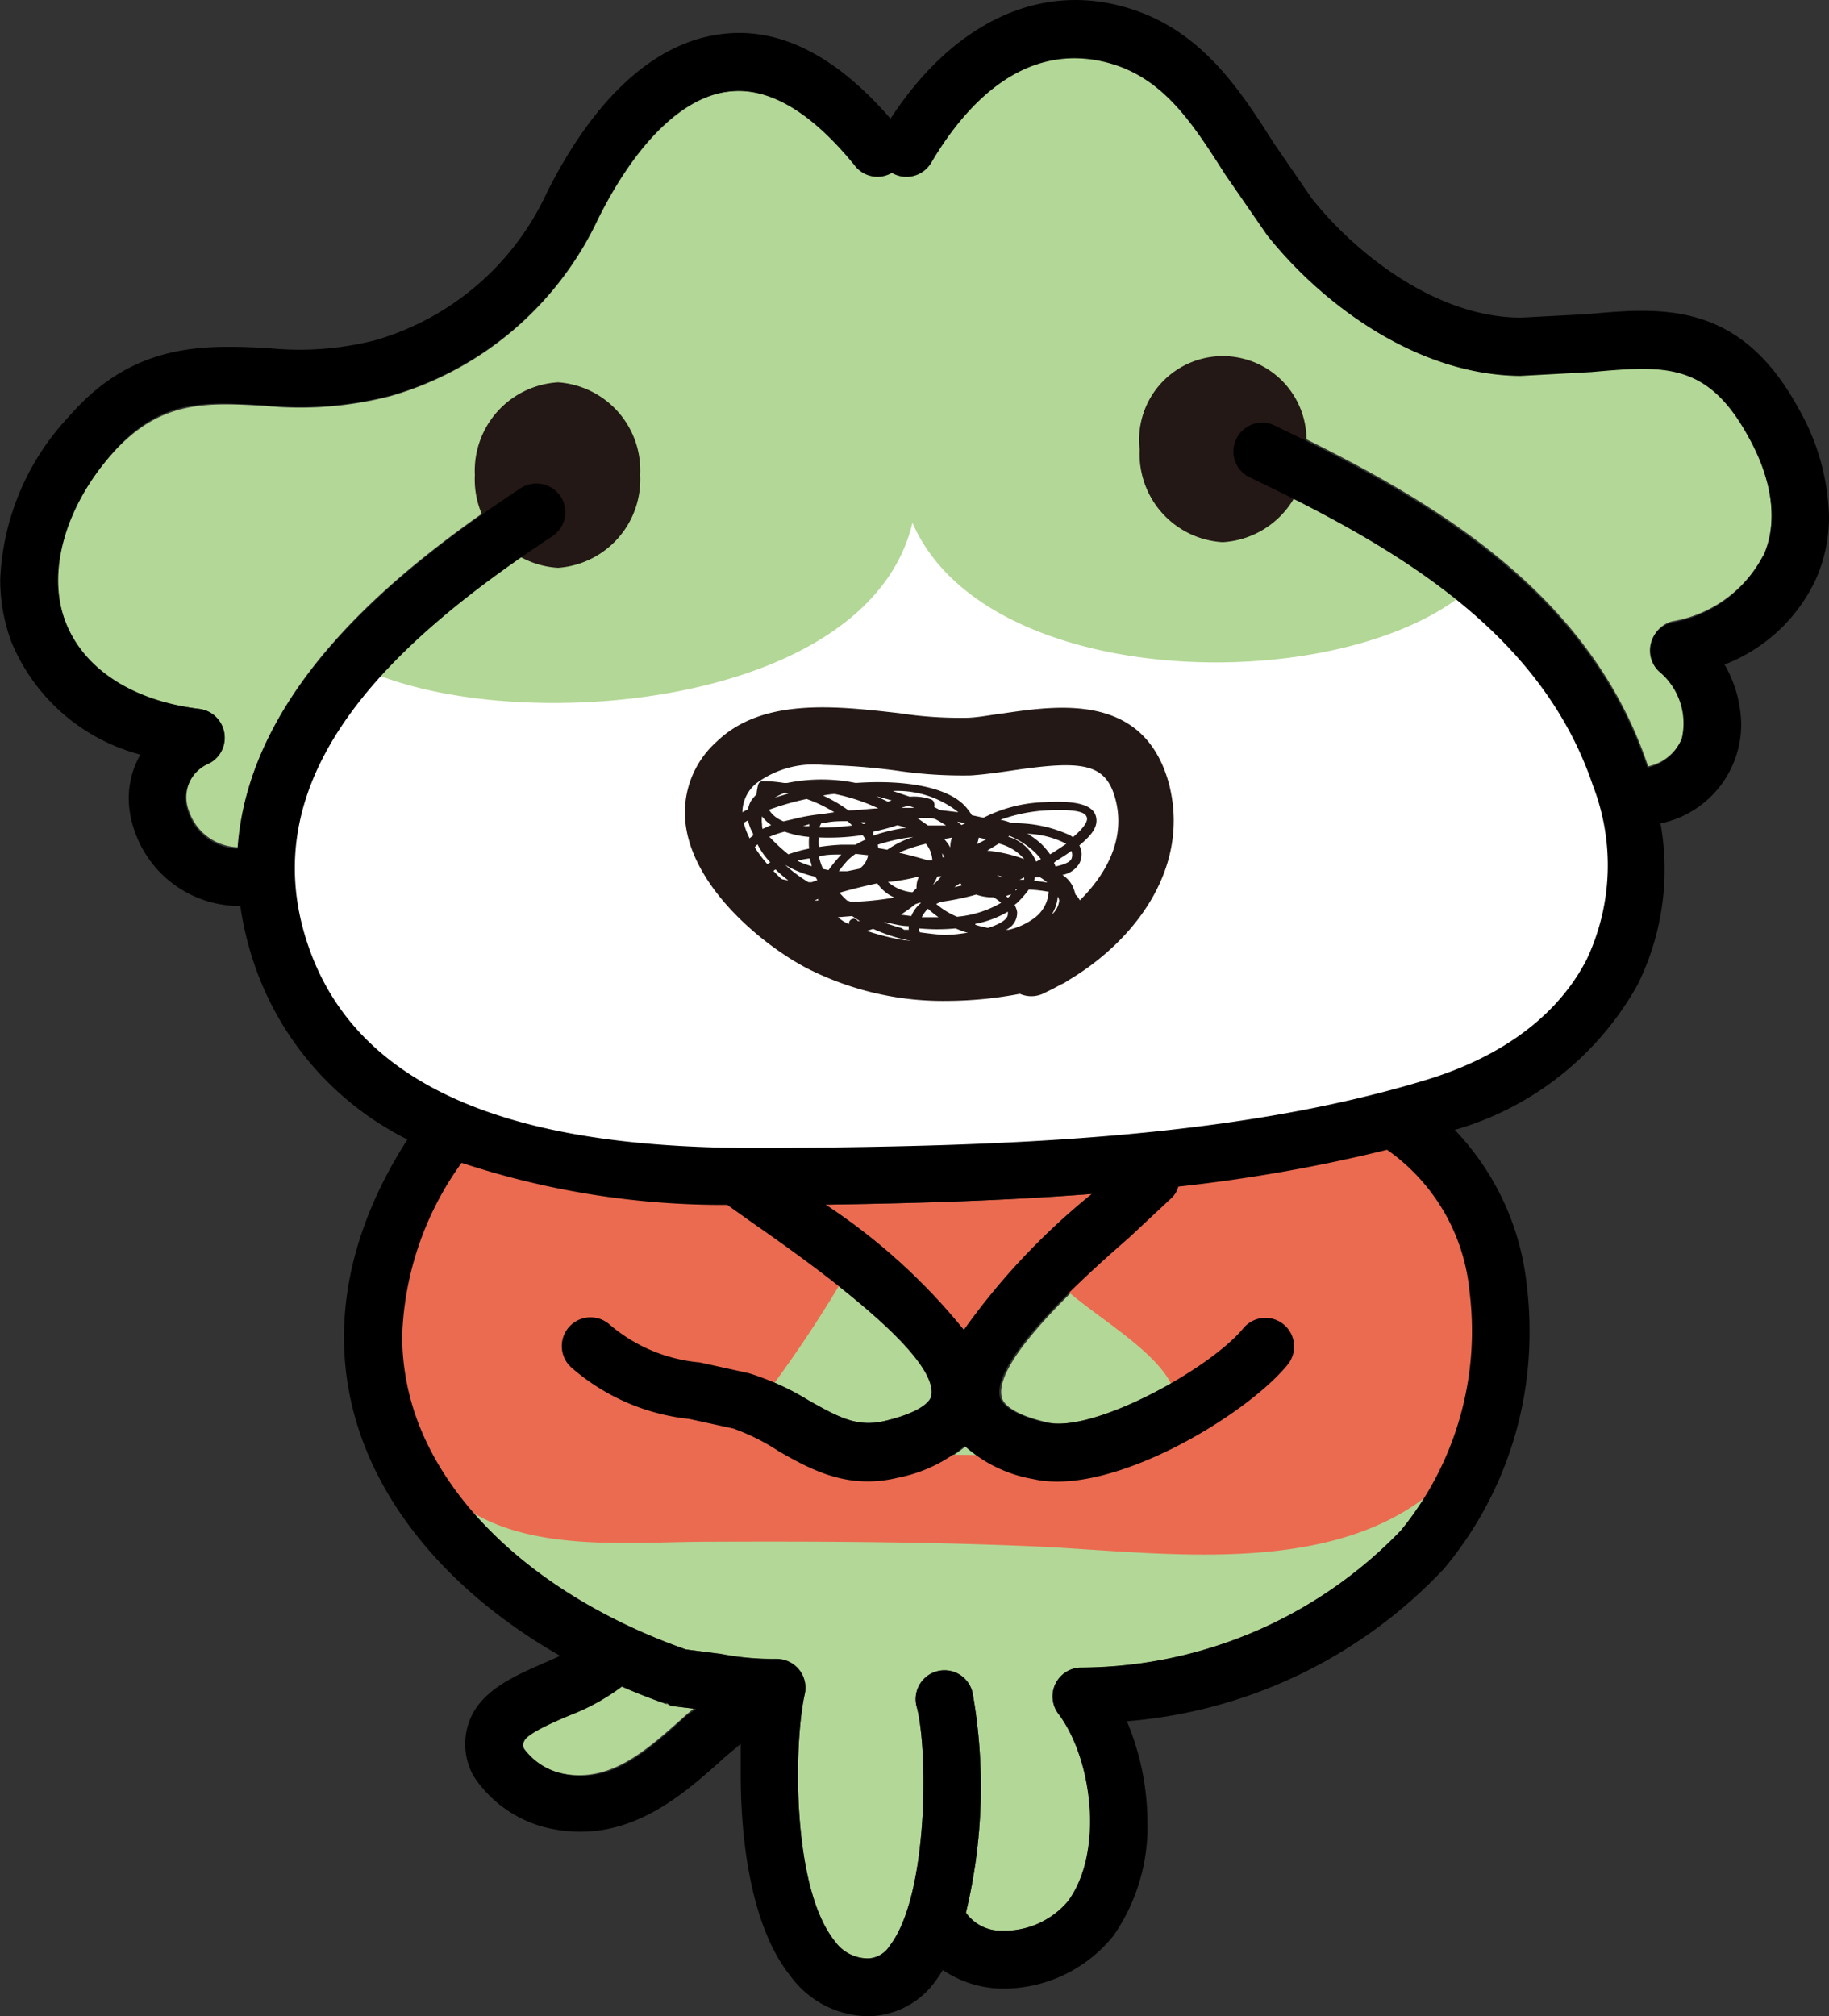 <svg xmlns="http://www.w3.org/2000/svg" viewBox="0 0 80 88.17"><rect x="0" y="0" width="80" height="88.17" fill="#333333" stroke="none"/><defs><style>.cls-1{fill:#b3d796;}.cls-2{fill:#fff;}.cls-3{fill:#eb6b50;}.cls-4{fill:#231815;}</style></defs><g id="レイヤー_2" data-name="レイヤー 2"><g id="レイヤー_1-2" data-name="レイヤー 1"><path class="cls-1" d="M69.61,16.24l-3.11.17c-4.59,0-8.74-3.21-11.08-6.16L53.59,7.6c-1.5-2.35-2.8-4.38-5.4-4.95-3.54-.77-6,2-7.46,4.44A1.26,1.26,0,0,1,39,7.53a1.25,1.25,0,0,1-1.6-.29C35.5,4.88,33.65,3.78,31.91,4c-2,.22-4.05,2.19-5.74,5.56a14.44,14.44,0,0,1-9.07,7.76,15.75,15.75,0,0,1-5.52.43C9,17.6,7,17.5,4.91,19.84S2,25,2.86,27.2,5.78,30.66,8.72,31A1.27,1.27,0,0,1,9.8,32a1.25,1.25,0,0,1-.63,1.33,1.66,1.66,0,0,0-.91,2.12,2.33,2.33,0,0,0,2.16,1.6c.48-7,7-12.21,12.38-15.76a1.27,1.27,0,0,1,1.75.36,1.26,1.26,0,0,1-.36,1.74c-6.46,4.27-13.5,10.19-10.6,18.13s13.12,8.7,20.57,8.62c9.67-.1,19.82-.42,28.33-3,3.3-1,5.7-2.83,6.94-5.24a9.65,9.65,0,0,0,.28-7.59c-2.33-6.94-9-10.62-15.09-13.53a1.26,1.26,0,0,1,1.08-2.27c6.55,3.13,13.75,7.13,16.39,15l0,0a2.07,2.07,0,0,0,1.5-1.27,2.94,2.94,0,0,0-1-2.94,1.26,1.26,0,0,1,.55-2.13,5.53,5.53,0,0,0,4-2.91c.64-1.46.4-3.28-.68-5.27C74.67,15.79,72.77,16,69.61,16.24Z"/><path class="cls-2" d="M64.53,25.53c-5.26,5-21.33,4.9-24.62-2.67-2,8.41-18.45,9.44-24.53,6.13C9.18,37,9.84,44.83,20,49c9.31,3.78,20.66,2.44,30.39,1.36A115.82,115.82,0,0,0,65.1,47.61c10.07-3.22,8.47-17.57,0-21.52"/><path class="cls-3" d="M42.16,58.16a30,30,0,0,1,5.6-5.95c-3.86.3-7.78.41-11.65.47A26.53,26.53,0,0,1,42.16,58.16Z"/><path class="cls-1" d="M60.75,50.27l0,0a69.53,69.53,0,0,1-9.13,1.61,1.06,1.06,0,0,1-.31.51l-1.84,1.72c-1.82,1.61-6.07,5.38-5.65,7,.11.43.83.83,2,1.09,2.08.47,7.17-2.34,8.64-4.12a1.25,1.25,0,1,1,1.94,1.59c-1.78,2.17-7.7,5.77-11.13,5a6,6,0,0,1-3-1.45,6.43,6.43,0,0,1-2.91,1.39c-2.24.54-3.82-.36-5.21-1.15a9.21,9.21,0,0,0-2-1l-1.93-.42A9.32,9.32,0,0,1,25,59.81a1.25,1.25,0,1,1,1.65-1.89,7,7,0,0,0,3.95,1.66l2.14.47a11.33,11.33,0,0,1,2.62,1.19c1.34.77,2.16,1.19,3.37.89,1.38-.33,1.94-.78,2-1.09.24-1.26-2.39-3.8-7.82-7.56l-1.11-.79a36.48,36.48,0,0,1-11.62-1.84,13.68,13.68,0,0,0-2.6,7.58,10.74,10.74,0,0,0,.53,3.3C19.52,66.14,24,70,30,72.13l1.52.19a12.17,12.17,0,0,0,2.42.22,1.27,1.27,0,0,1,1,.45,1.26,1.26,0,0,1,.26,1.09c-.47,2.07-.6,8.43,1.31,10.81a1.78,1.78,0,0,0,1.47.76,1.17,1.17,0,0,0,.94-.56c1.66-2.14,1.69-8.4,1.19-10.4a1.26,1.26,0,1,1,2.44-.61,23.57,23.57,0,0,1-.3,9.57,1.88,1.88,0,0,0,1.56.79,3.65,3.65,0,0,0,2.91-1.3c1.6-2.15,1.07-6.25-.44-8.21a1.26,1.26,0,0,1,1-2,19.51,19.51,0,0,0,14-6,13.78,13.78,0,0,0,3-10.41A8.54,8.54,0,0,0,60.75,50.27Z"/><path class="cls-1" d="M29,74.4c.07,0,.1.11.18.13-.71-.24-1.39-.51-2.05-.8A9.4,9.4,0,0,1,24.88,75c-.65.28-1.85.8-2,1.13a.33.33,0,0,0,0,.34,2.86,2.86,0,0,0,1.77,1.1c2.08.37,3.6-1,5.36-2.58l.32-.27-1-.12C29.26,74.57,29.16,74.46,29,74.4Z"/><path class="cls-1" d="M29.42,74.59h.06a.94.94,0,0,0,.49-.15A1.19,1.19,0,0,1,29.42,74.59Z"/><path class="cls-4" d="M27.62,20.77a3.45,3.45,0,0,1-3.21,3.64,3.45,3.45,0,0,1-3.22-3.64,3.45,3.45,0,0,1,3.22-3.63A3.44,3.44,0,0,1,27.62,20.77Z"/><path class="cls-4" d="M24.41,24.83a3.87,3.87,0,0,1-3.64-4.06,3.87,3.87,0,0,1,3.64-4.05A3.86,3.86,0,0,1,28,20.77,3.87,3.87,0,0,1,24.41,24.83Zm0-7.27a3,3,0,0,0-2.8,3.21A3,3,0,0,0,24.41,24a3,3,0,0,0,2.79-3.22A3,3,0,0,0,24.41,17.56Z"/><path class="cls-4" d="M56.7,19.66a3.24,3.24,0,1,1-6.43,0,3.24,3.24,0,1,1,6.43,0Z"/><path class="cls-4" d="M53.48,23.71a3.86,3.86,0,0,1-3.63-4.05,3.66,3.66,0,1,1,7.27,0A3.87,3.87,0,0,1,53.48,23.71Zm0-7.27a3,3,0,0,0-2.79,3.22,2.82,2.82,0,1,0,5.59,0A3,3,0,0,0,53.48,16.44Z"/><path class="cls-2" d="M45.1,42.3C47.94,41,50.89,38,49.9,34.54s-4.91-2-7.59-1.89c-2.84.17-7.77-1.51-10.09.69-2.93,2.78,1.23,6.64,3.66,7.89,3.23,1.65,6.64,1.54,10,.65"/><path class="cls-4" d="M41.4,43.77a13.13,13.13,0,0,1-6.09-1.42c-1.92-1-4.91-3.45-5.31-6.22a4.15,4.15,0,0,1,1.35-3.7c2-1.93,5.2-1.56,8-1.24a17.44,17.44,0,0,0,2.87.2c.49,0,1-.11,1.63-.19,2.45-.36,6.15-.9,7.26,3,1,3.68-1.42,6.93-4.43,8.7a1.17,1.17,0,0,1-.27.15c-.27.15-.53.28-.8.41a1.24,1.24,0,0,1-1,0A17.51,17.51,0,0,1,41.4,43.77ZM36,33.45a4.21,4.21,0,0,0-2.91.8,1.64,1.64,0,0,0-.6,1.52c.23,1.63,2.45,3.56,4,4.34,2.56,1.3,5.41,1.5,9,.61,1.93-1.16,4-3.34,3.28-5.84-.43-1.52-1.48-1.63-4.47-1.19-.61.09-1.24.18-1.84.22a19.75,19.75,0,0,1-3.31-.22A29.68,29.68,0,0,0,36,33.45Z"/><path class="cls-3" d="M62.29,49.57c3.4,4.32,5.81,9.83,1.33,14.74s-12.54,3.57-18.45,3.31c-4.73-.2-9.45-.22-14.18-.2-3.18,0-7.24.44-10.14-1.17-4.41-2.45-5.93-11.59-2.17-15,4.81-4.37,14.53.84,18.14,4.77a55.32,55.32,0,0,1-3.35,5c1.45,2.11,3.91,2.75,6.35,2.64a46,46,0,0,1,7,.24c2.36.22,5.59-.21,4.51-3.14-.62-1.7-3.74-3.35-5-4.64h0s-.1.15-.18.11c1.78-1.84,3.72-5,5.86-5.7,1.91-.63,7.17-.69,10-1"/><path class="cls-4" d="M42.28,42.46a3.71,3.71,0,0,1-1-.12,2.08,2.08,0,0,1-1.17-.76A9.24,9.24,0,0,1,37.26,41l-.36-.05a3.12,3.12,0,0,1-2.48-.52.9.9,0,0,1-.33-.47,2.05,2.05,0,0,1-1-.61,3.55,3.55,0,0,1-1.73-1.12c-.57-.8-.38-1.63.55-2.35a5.1,5.1,0,0,1,.81-.49,1.08,1.08,0,0,1,.13-.37,2.09,2.09,0,0,1,.24-.28,2.3,2.3,0,0,1,.07-.42.21.21,0,0,1,.2-.16h0a5.84,5.84,0,0,1,.93.08l.14,0a7.54,7.54,0,0,1,3,0c2.1-.15,4.09.16,4.85,1.09a2.79,2.79,0,0,1,.23.32l.51.11a6.3,6.3,0,0,1,2.7-.68c1.35-.08,2.07.12,2.21.6s-.22.87-.72,1.29a.85.85,0,0,1,0,.79,1.07,1.07,0,0,1-.74.5,1.25,1.25,0,0,1,.44.48,1.9,1.9,0,0,1,.13.38.61.61,0,0,1,.13.15.75.75,0,0,1-.1,1,1.86,1.86,0,0,1-.61.49A6.13,6.13,0,0,1,42.28,42.46Zm-1.53-.85a2.15,2.15,0,0,0,.68.33,5.59,5.59,0,0,0,4-.89,3.85,3.85,0,0,1-.69.06A12.85,12.85,0,0,1,40.75,41.61Zm-2.89-.84a9.26,9.26,0,0,0,2,.38,7.23,7.23,0,0,1-1.67-.53l-.31.1S37.86,40.75,37.86,40.77Zm2.37,0c.35.05.71.09,1.07.12a7.3,7.3,0,0,0,.94-.09l.1,0c-.18-.06-.36-.12-.54-.2a8.55,8.55,0,0,1-1.6,0s0,.07,0,.11S40.22,40.71,40.23,40.73ZM44,40.66h.12a3,3,0,0,0,1.09-.49A1.55,1.55,0,0,0,45.87,39h0A6.52,6.52,0,0,0,45,38.9a4.15,4.15,0,0,1-.54.61.27.27,0,0,0-.08.07.91.91,0,0,1,.11.3A.81.81,0,0,1,44,40.66Zm-4.45,0h0l.2,0a.81.81,0,0,1,0-.16c-.32,0-.64-.09-1-.16l-.09,0c.25.09.5.17.76.24Zm3.11-.22.16.05.39.09c.83-.26.88-.52.87-.61a.19.19,0,0,0,0-.1A4.33,4.33,0,0,1,42.66,40.4Zm-8-.33,0,0a2,2,0,0,0,.81.39,3.33,3.33,0,0,1-.63-.39A.64.64,0,0,1,34.66,40.07Zm11.78,0a2.44,2.44,0,0,1-.4.38l.17-.08,0,0A2.34,2.34,0,0,0,46.44,40.1Zm-9.79,0a3,3,0,0,0,.49.33h0a.21.21,0,0,1,.13-.25.2.2,0,0,1,.25.09h.09l-.34-.22Zm-.86,0a2.87,2.87,0,0,0,.47.18l-.17-.18Zm4.52,0,.74,0a4.37,4.37,0,0,1-.46-.37A1.3,1.3,0,0,0,40.31,40.13Zm.64-.58a3.47,3.47,0,0,0,.91.56,4.62,4.62,0,0,0,1.93-.61,2.36,2.36,0,0,0-.33-.24,2.09,2.09,0,0,1-.76-.12,10.83,10.83,0,0,1-1.56.32ZM39.4,40l.46.06a1.45,1.45,0,0,1,.43-.58h-.08l-.17.06A7.42,7.42,0,0,1,39.4,40Zm6.87-.81A1.78,1.78,0,0,1,46,40a.94.94,0,0,0,.33-.61A.45.45,0,0,0,46.27,39.21Zm-9.2.19.16.06a12.74,12.74,0,0,0,1.89-.19,1.7,1.7,0,0,1-.52-.35,1.84,1.84,0,0,1-.23-.27c-.57.12-1.14.26-1.65.41A3.76,3.76,0,0,0,37.07,39.4Zm-1.45,0h.17a.17.17,0,0,1,0-.07ZM44,39.18l.09.08.06-.06.09-.09ZM33.34,39a7.16,7.16,0,0,0,1,.25,2.47,2.47,0,0,1,.39-.29,4.91,4.91,0,0,1-1.38-.37A.43.43,0,0,0,33.34,39Zm5.5-.43,0,0a1.87,1.87,0,0,0,1.07.45l.18-.18a1,1,0,0,1,.11-.51A9,9,0,0,1,38.84,38.57Zm5.58.31a.11.11,0,0,1,0,.08h0l.07-.08Zm-11.71-3a5.1,5.1,0,0,0-.57.37c-.75.57-.91,1.15-.47,1.77a2.89,2.89,0,0,0,1.2.85,1,1,0,0,1,.1-.44h0a1.5,1.5,0,0,1-.42-.41.94.94,0,0,1,0-1.08,1.48,1.48,0,0,1,.39-.4.31.31,0,0,1,0-.08A2,2,0,0,1,32.71,35.84ZM42,38.62l-.26.18.34-.08ZM41,38.33a2.09,2.09,0,0,1-.19.36,1.78,1.78,0,0,0,.36-.37Zm4.21.18.6.08a2.77,2.77,0,0,0-.31-.22h-.24S45.25,38.47,45.23,38.51Zm-9.87.07h.16l.25-.09-.09-.15a4.27,4.27,0,0,1-1.32-.52h0A6.46,6.46,0,0,0,35.36,38.58Zm7.58-.08.1,0h.05Zm-9.32-.25a3.64,3.64,0,0,0,.88.25,5.23,5.23,0,0,1-.56-.48Zm11,.22h.2a.31.31,0,0,1,0-.1h0Zm-1-.2.17.08.11,0Zm-6.9-.17.36,0,.53-.11a.91.91,0,0,0,.38-.59l-.55-.06a3,3,0,0,0-.33.27A5,5,0,0,0,36.69,38.1Zm-3.56-1.18a1.2,1.2,0,0,0-.19.21.54.54,0,0,0,0,.62,1.11,1.11,0,0,0,.31.3,2.15,2.15,0,0,1,.43-.34A3.36,3.36,0,0,1,33.13,36.92ZM36,38l.24.05a6,6,0,0,1,.56-.68h-.06c-.33,0-.63,0-.92.09A2.63,2.63,0,0,0,36,38Zm10.1-.27a1.11,1.11,0,0,1,.07.16c.39-.08.63-.2.69-.32a.45.45,0,0,0,0-.36c-.21.16-.44.3-.65.43Zm-11.19-.07a4,4,0,0,0,.59.22c0-.11-.07-.23-.09-.34A3.33,3.33,0,0,0,34.89,37.64Zm9.19-1.07a1.87,1.87,0,0,1,1.22,1.09l.21-.11a2.6,2.6,0,0,0-.32-.35,3.7,3.7,0,0,0-1.06-.67Zm-4.74.71c.4.09.81.2,1.22.32l.2,0a1.23,1.23,0,0,0-.28-.72A6.51,6.51,0,0,0,39.34,37.28Zm3.82-.1a6.36,6.36,0,0,1,1.62.37,2.12,2.12,0,0,0-1.11-.68Zm-2,0a1.6,1.6,0,0,1,.05.29l.08,0A2,2,0,0,0,41.12,37.19Zm-7.5-.58a7.49,7.49,0,0,0,.8.74,6.62,6.62,0,0,1,.91-.25,2.9,2.9,0,0,1,0-.51,4.21,4.21,0,0,1-1.07-.23A4.27,4.27,0,0,0,33.62,36.61Zm11.28-.15a3.63,3.63,0,0,1,.58.43,3.28,3.28,0,0,1,.39.46l.14-.08.57-.38A4,4,0,0,0,44.9,36.46Zm-6.54.62.39.07a4.18,4.18,0,0,1,1.14-.56,7.79,7.79,0,0,0-1.56.34Zm2.88-.4a2.65,2.65,0,0,1,.27.37,1.05,1.05,0,0,1,.07-.43Zm-5.49-.06a2.8,2.8,0,0,0,0,.41,9.23,9.23,0,0,1,1-.1c.18,0,.38,0,.61,0a4.73,4.73,0,0,1,.45-.23v0l-.14-.19A10,10,0,0,1,35.75,36.62Zm7,0a1.23,1.23,0,0,1-.08.29l.41-.22ZM44.26,36a5.79,5.79,0,0,1,2.55.53l.12.08c.48-.4.66-.7.61-.86s-.2-.39-1.78-.31a7,7,0,0,0-2,.41A2.34,2.34,0,0,1,44.26,36Zm-6.06.36a1.13,1.13,0,0,0,0,.18,7.67,7.67,0,0,1,1.43-.34,2.9,2.9,0,0,0-.38-.11A9.46,9.46,0,0,1,38.2,36.37Zm-4.85-.11h0l.38-.17a1.62,1.62,0,0,1-.4-.38,1.28,1.28,0,0,0,0,.34A1.36,1.36,0,0,0,33.35,36.26Zm2.48-.06a10.22,10.22,0,0,0,1.44-.09,1.8,1.8,0,0,0-.2-.19c-.34,0-.7,0-1,.08l-.14,0A1.21,1.21,0,0,0,35.83,36.2Zm-.71-.06.28,0s0-.06,0-.09Zm5-.36.47.33h.79c-.13-.09-.29-.18-.45-.27S40.43,35.79,40.16,35.78Zm1.75.16.19.15.16-.08v0Zm-4.23,0,.09.1.12,0a.25.25,0,0,1,0-.07h-.25Zm-4-.51a1.18,1.18,0,0,0,.39.38,1.79,1.79,0,0,0,.24.12l.77-.18a8.65,8.65,0,0,1,.91-.14l.54-.08a6.16,6.16,0,0,0-1.21-.58A12.16,12.16,0,0,0,33.64,35.41Zm7.44,0,.84.1a4.31,4.31,0,0,0-2.87-.93l.74.25a2.35,2.35,0,0,1,.94.12.21.21,0,0,1,.13.16.25.25,0,0,1,0,.17l.15.08A.31.31,0,0,1,41.08,35.41ZM36,34.79a6.34,6.34,0,0,1,1.11.65c.41,0,.85-.07,1.31-.09l0,0-.25-.11a8.24,8.24,0,0,0-1.67-.52C36.36,34.73,36.18,34.75,36,34.79Zm3.4.54H40l-.22-.08a1.21,1.21,0,0,0-.33.07Zm-1.07-.51h0l.51.24L39,35Zm-4-.15a2.56,2.56,0,0,0-.44.21l.6-.18Z"/><path d="M69.39,13.74l-2.86.15c-3.72,0-7.25-2.82-9.15-5.21L55.71,6.25C54.14,3.78,52.35,1,48.73.19s-7.17,1-9.78,5c-2.35-2.72-4.81-4-7.31-3.71-2.93.32-5.6,2.72-7.72,6.94a11.89,11.89,0,0,1-7.55,6.47,13.39,13.39,0,0,1-4.67.33c-2.74-.13-5.85-.28-8.69,3a11.06,11.06,0,0,0-3,7.13A7.78,7.78,0,0,0,.51,28.1,8.42,8.42,0,0,0,6.14,33a3.87,3.87,0,0,0-.51,1.88,4.35,4.35,0,0,0,.24,1.41,4.86,4.86,0,0,0,4.64,3.33,14.21,14.21,0,0,0,.71,2.82,13.41,13.41,0,0,0,6.6,7.39c-2.72,4.23-3.46,8.6-2.13,12.68,1.27,3.9,4.43,7.4,8.81,9.9l-.63.28c-1.36.59-2.77,1.21-3.3,2.47a2.87,2.87,0,0,0,.15,2.52A5.34,5.34,0,0,0,24.26,80c3.28.59,5.61-1.5,7.48-3.19l.66-.55c0,.44,0,.91,0,1.39,0,3,.5,6.69,2.18,8.77A4.26,4.26,0,0,0,38,88.17a3.67,3.67,0,0,0,2.92-1.54c.11-.15.22-.32.32-.48a4.72,4.72,0,0,0,2.47.81,6.17,6.17,0,0,0,5-2.32,8.36,8.36,0,0,0,1.48-5,11.53,11.53,0,0,0-.9-4.37A21.38,21.38,0,0,0,63.16,68.6,16.06,16.06,0,0,0,66.9,58.15a15.83,15.83,0,0,0-.12-1.95,11.56,11.56,0,0,0-3.15-6.79,13.38,13.38,0,0,0,8-6.35,11.37,11.37,0,0,0,1-7.05,4.43,4.43,0,0,0,3.53-4.36,5.37,5.37,0,0,0-.73-2.59,7.3,7.3,0,0,0,4-3.74A6.71,6.71,0,0,0,80,22.6a10,10,0,0,0-1.34-4.75C76.09,13.14,72.68,13.44,69.39,13.74ZM30.06,75c-1.76,1.59-3.28,3-5.36,2.58a2.86,2.86,0,0,1-1.77-1.1.33.33,0,0,1,0-.34c.13-.33,1.33-.85,2-1.13a9.4,9.4,0,0,0,2.28-1.26c.66.29,1.34.56,2.05.8-.08,0-.11-.09-.18-.13.13.06.23.17.37.19l1,.12Zm-.64-.39a1.19,1.19,0,0,0,.55-.15.94.94,0,0,1-.49.15ZM64.28,56.51a13.78,13.78,0,0,1-3,10.41,19.51,19.51,0,0,1-14,6,1.26,1.26,0,0,0-1,2c1.51,2,2,6.06.44,8.21a3.65,3.65,0,0,1-2.91,1.3,1.88,1.88,0,0,1-1.56-.79,23.57,23.57,0,0,0,.3-9.57,1.26,1.26,0,1,0-2.44.61c.5,2,.47,8.26-1.19,10.4a1.17,1.17,0,0,1-.94.56,1.78,1.78,0,0,1-1.47-.76c-1.91-2.38-1.78-8.74-1.31-10.81A1.26,1.26,0,0,0,34.93,73a1.27,1.27,0,0,0-1-.45,12.17,12.17,0,0,1-2.42-.22L30,72.13c-6-2.1-10.44-6-11.88-10.4a10.74,10.74,0,0,1-.53-3.3,13.68,13.68,0,0,1,2.6-7.58,36.48,36.48,0,0,0,11.62,1.84l1.11.79c5.43,3.76,8.06,6.3,7.82,7.56-.05.31-.61.76-2,1.09-1.21.3-2-.12-3.37-.89a11.33,11.33,0,0,0-2.62-1.19l-2.14-.47a7,7,0,0,1-3.95-1.66A1.25,1.25,0,1,0,25,59.81a9.32,9.32,0,0,0,5.14,2.24l1.93.42a9.21,9.21,0,0,1,2,1c1.39.79,3,1.69,5.21,1.15a6.43,6.43,0,0,0,2.91-1.39,6,6,0,0,0,3,1.45c3.43.79,9.35-2.81,11.13-5a1.25,1.25,0,1,0-1.94-1.59c-1.47,1.78-6.56,4.59-8.64,4.12-1.14-.26-1.86-.66-2-1.09-.42-1.64,3.83-5.41,5.65-7l1.84-1.72a1.06,1.06,0,0,0,.31-.51,69.53,69.53,0,0,0,9.13-1.61l0,0A8.54,8.54,0,0,1,64.28,56.51ZM36.11,52.68c3.87-.06,7.79-.17,11.65-.47a30,30,0,0,0-5.6,5.95A26.53,26.53,0,0,0,36.11,52.68Zm41-28.36a5.53,5.53,0,0,1-4,2.91,1.26,1.26,0,0,0-.55,2.13,2.94,2.94,0,0,1,1,2.94,2.07,2.07,0,0,1-1.5,1.27l0,0c-2.64-7.87-9.84-11.87-16.39-15a1.26,1.26,0,0,0-1.08,2.27c6.08,2.91,12.76,6.59,15.09,13.53a9.65,9.65,0,0,1-.28,7.59c-1.24,2.41-3.64,4.22-6.94,5.24-8.51,2.61-18.66,2.93-28.33,3-7.45.08-17.69-.72-20.57-8.62s4.14-13.86,10.6-18.13a1.26,1.26,0,0,0,.36-1.74,1.27,1.27,0,0,0-1.75-.36c-5.37,3.55-11.9,8.78-12.38,15.76a2.33,2.33,0,0,1-2.16-1.6,1.66,1.66,0,0,1,.91-2.12A1.25,1.25,0,0,0,9.8,32a1.27,1.27,0,0,0-1.08-1c-2.94-.36-5.07-1.76-5.86-3.82s-.1-4.89,2.05-7.36S9,17.6,11.58,17.72a15.75,15.75,0,0,0,5.52-.43,14.44,14.44,0,0,0,9.07-7.76C27.86,6.16,29.9,4.19,31.91,4c1.74-.19,3.59.91,5.5,3.27a1.25,1.25,0,0,0,1.6.29,1.26,1.26,0,0,0,1.72-.44c1.45-2.46,3.92-5.21,7.46-4.44,2.6.57,3.9,2.6,5.4,4.95l1.83,2.65c2.34,2.95,6.49,6.12,11.08,6.16l3.11-.17c3.16-.28,5.06-.45,6.85,2.81C77.54,21,77.78,22.86,77.14,24.32Z"/></g></g></svg>